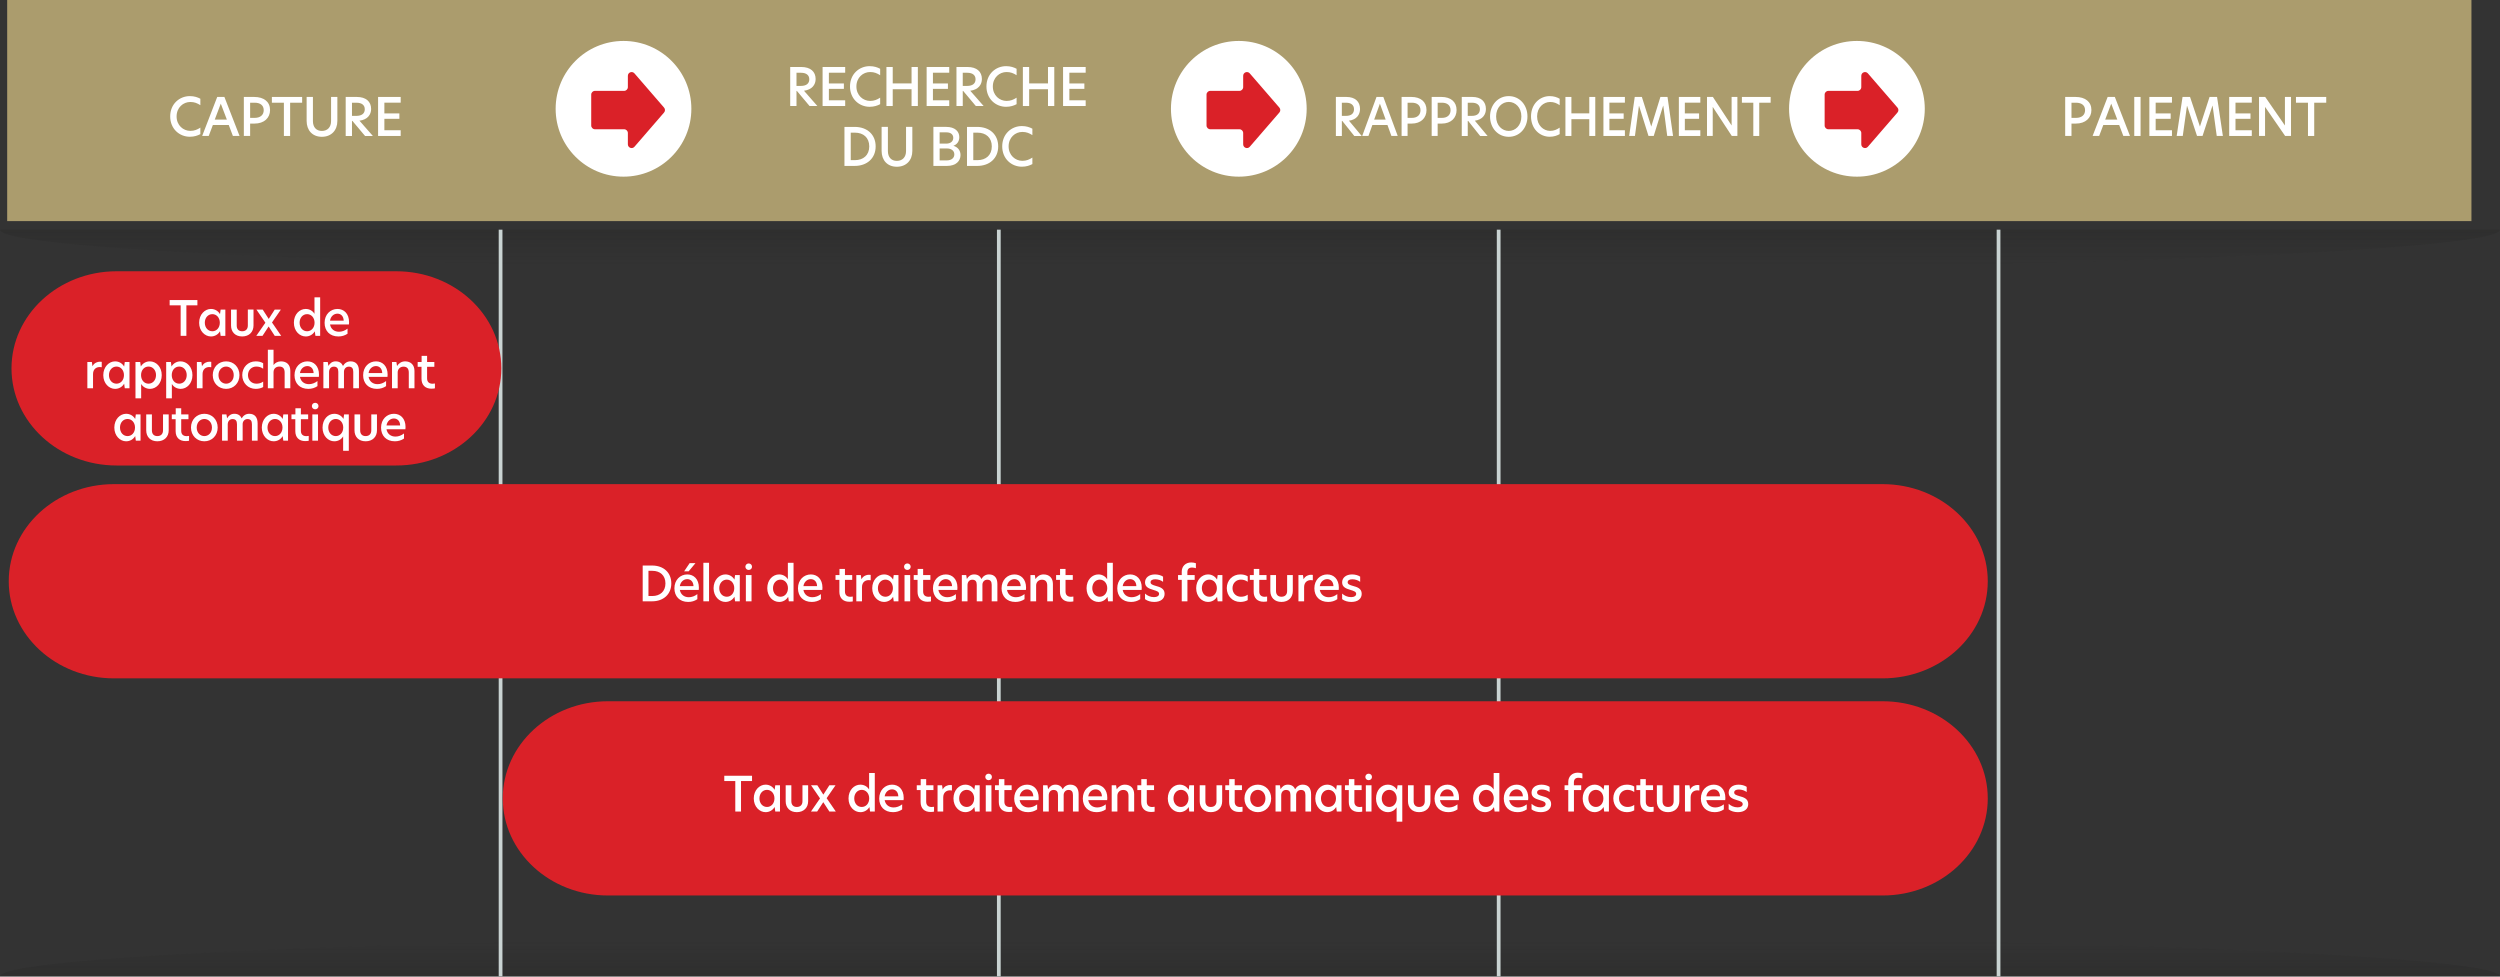 <?xml version="1.0" encoding="UTF-8"?>
<svg id="Layer_1" data-name="Layer 1" xmlns="http://www.w3.org/2000/svg" xmlns:xlink="http://www.w3.org/1999/xlink" viewBox="0 0 667.722 260.815">
  <rect x="0" y="0" width="667.722" height="260.815" fill="#333333" stroke="none"/>
  <defs>
    <style>
      .cls-1 {
        fill: url(#linear-gradient-2);
      }

      .cls-2 {
        fill: #fff;
      }

      .cls-3 {
        fill: #da2128;
      }

      .cls-4 {
        fill: #ab9c6d;
      }

      .cls-5 {
        fill: none;
        stroke: #c9d3d2;
        stroke-miterlimit: 10;
      }

      .cls-6 {
        fill: url(#linear-gradient);
      }
    </style>
    <linearGradient id="linear-gradient" x1="333.861" y1="70.881" x2="333.861" y2="59.27" gradientUnits="userSpaceOnUse">
      <stop offset="0" stop-color="#1d1d1b" stop-opacity="0"/>
      <stop offset="1" stop-color="#1d1d1b" stop-opacity=".25"/>
    </linearGradient>
    <linearGradient id="linear-gradient-2" y1="-730.812" y2="-742.423" gradientTransform="translate(0 -479.543) scale(1 -1)" xlink:href="#linear-gradient"/>
  </defs>
  <rect class="cls-4" x="1.918" width="658.179" height="59.056"/>
  <g>
    <path class="cls-2" d="M551.588,25.893h2.76c2.619,0,4.244,1.317,4.244,3.488,0,2.115-1.568,3.628-4.174,3.628h-1.148v3.306h-1.682v-10.422ZM554.502,31.482c1.457,0,2.396-.756,2.396-2.045,0-1.303-.938-2.003-2.396-2.003h-1.232v4.048h1.232Z"/>
    <path class="cls-2" d="M567.118,36.315l-1.107-2.928h-4.244l-1.106,2.928h-1.751l4.021-10.422h1.919l4.048,10.422h-1.778ZM565.507,31.945l-1.625-4.259-1.61,4.259h3.235Z"/>
    <path class="cls-2" d="M570.04,25.893h1.682v10.422h-1.682v-10.422Z"/>
    <path class="cls-2" d="M574.071,25.893h6.037v1.527h-4.355v2.871h4.006v1.443h-4.006v3.054h4.355v1.526h-6.037v-10.422Z"/>
    <path class="cls-2" d="M582.99,36.315h-1.625l1.568-10.422h2.003l2.634,7.887h.014l2.563-7.887h2.003l1.556,10.422h-1.64l-1.106-8.082h-.042l-2.647,8.082h-1.471l-2.647-8.026h-.042l-1.12,8.026Z"/>
    <path class="cls-2" d="M595.393,25.893h6.037v1.527h-4.355v2.871h4.006v1.443h-4.006v3.054h4.355v1.526h-6.037v-10.422Z"/>
    <path class="cls-2" d="M611.904,36.315h-1.568l-5.352-7.746h-.014v7.746h-1.611v-10.422h1.653l5.253,7.606h.014v-7.606h1.625v10.422Z"/>
    <path class="cls-2" d="M616.436,27.434h-3.208v-1.541h8.083v1.541h-3.208v8.881h-1.667v-8.881Z"/>
  </g>
  <g>
    <path class="cls-2" d="M356.797,25.893h2.82c2.329,0,3.633,1.247,3.633,3.208,0,1.499-.878,2.844-2.954,3.138l3.393,4.076h-1.981l-3.207-4.021h-.106v4.021h-1.597v-10.422ZM359.471,30.95c1.503,0,2.168-.7,2.168-1.778,0-1.093-.758-1.737-2.089-1.737h-1.157v3.516h1.078Z"/>
    <path class="cls-2" d="M371.629,36.315l-1.052-2.928h-4.031l-1.051,2.928h-1.663l3.818-10.422h1.823l3.845,10.422h-1.689ZM370.098,31.945l-1.543-4.259-1.53,4.259h3.073Z"/>
    <path class="cls-2" d="M374.352,25.893h2.621c2.488,0,4.031,1.317,4.031,3.488,0,2.115-1.49,3.628-3.965,3.628h-1.091v3.306h-1.597v-10.422ZM377.12,31.482c1.384,0,2.275-.756,2.275-2.045,0-1.303-.892-2.003-2.275-2.003h-1.171v4.048h1.171Z"/>
    <path class="cls-2" d="M382.385,25.893h2.621c2.488,0,4.031,1.317,4.031,3.488,0,2.115-1.49,3.628-3.965,3.628h-1.091v3.306h-1.597v-10.422ZM385.153,31.482c1.384,0,2.275-.756,2.275-2.045,0-1.303-.892-2.003-2.275-2.003h-1.171v4.048h1.171Z"/>
    <path class="cls-2" d="M390.419,25.893h2.82c2.329,0,3.633,1.247,3.633,3.208,0,1.499-.878,2.844-2.954,3.138l3.394,4.076h-1.983l-3.206-4.021h-.106v4.021h-1.597v-10.422ZM393.092,30.95c1.504,0,2.169-.7,2.169-1.778,0-1.093-.758-1.737-2.089-1.737h-1.157v3.516h1.077Z"/>
    <path class="cls-2" d="M402.975,25.67c2.86,0,4.989,2.325,4.989,5.435,0,3.124-2.129,5.436-4.989,5.436s-5.003-2.312-5.003-5.436c0-3.109,2.143-5.435,5.003-5.435ZM406.342,31.104c0-2.451-1.637-3.88-3.366-3.88-1.756,0-3.38,1.429-3.38,3.88,0,2.466,1.65,3.866,3.38,3.866s3.366-1.415,3.366-3.866Z"/>
    <path class="cls-2" d="M413.907,36.525c-2.647,0-4.989-2.115-4.989-5.435,0-3.306,2.342-5.421,4.989-5.421,1.131,0,1.996.322,2.661.7v1.723c-.784-.532-1.517-.854-2.541-.854-1.783,0-3.486,1.457-3.486,3.866,0,2.382,1.703,3.853,3.486,3.853,1.024,0,1.757-.337,2.541-.869v1.737c-.665.378-1.53.7-2.661.7Z"/>
    <path class="cls-2" d="M424.481,31.833h-4.776v4.482h-1.597v-10.422h1.597v4.385h4.776v-4.385h1.597v10.422h-1.597v-4.482Z"/>
    <path class="cls-2" d="M428.257,25.893h5.734v1.527h-4.138v2.871h3.806v1.443h-3.806v3.054h4.138v1.526h-5.734v-10.422Z"/>
    <path class="cls-2" d="M436.675,36.315h-1.543l1.49-10.422h1.902l2.502,7.887h.013l2.436-7.887h1.902l1.477,10.422h-1.557l-1.051-8.082h-.04l-2.515,8.082h-1.397l-2.515-8.026h-.04l-1.064,8.026Z"/>
    <path class="cls-2" d="M448.406,25.893h5.734v1.527h-4.138v2.871h3.805v1.443h-3.805v3.054h4.138v1.526h-5.734v-10.422Z"/>
    <path class="cls-2" d="M464.036,36.315h-1.49l-5.083-7.746h-.013v7.746h-1.53v-10.422h1.569l4.99,7.606h.014v-7.606h1.543v10.422Z"/>
    <path class="cls-2" d="M468.289,27.434h-3.047v-1.541h7.678v1.541h-3.047v8.881h-1.584v-8.881Z"/>
  </g>
  <g>
    <path class="cls-2" d="M211.052,17.893h2.969c2.452,0,3.824,1.247,3.824,3.208,0,1.499-.924,2.844-3.11,3.138l3.572,4.076h-2.087l-3.375-4.021h-.112v4.021h-1.681v-10.422ZM213.868,22.95c1.583,0,2.283-.7,2.283-1.778,0-1.093-.798-1.737-2.199-1.737h-1.219v3.516h1.135Z"/>
    <path class="cls-2" d="M219.704,17.893h6.037v1.527h-4.356v2.871h4.006v1.443h-4.006v3.054h4.356v1.526h-6.037v-10.422Z"/>
    <path class="cls-2" d="M232.279,28.525c-2.788,0-5.253-2.115-5.253-5.435,0-3.306,2.465-5.421,5.253-5.421,1.19,0,2.101.322,2.801.7v1.723c-.826-.532-1.597-.854-2.675-.854-1.877,0-3.67,1.457-3.67,3.866,0,2.382,1.793,3.853,3.67,3.853,1.079,0,1.849-.337,2.675-.869v1.737c-.7.378-1.611.7-2.801.7Z"/>
    <path class="cls-2" d="M243.466,23.833h-5.029v4.482h-1.681v-10.422h1.681v4.385h5.029v-4.385h1.681v10.422h-1.681v-4.482Z"/>
    <path class="cls-2" d="M247.494,17.893h6.037v1.527h-4.356v2.871h4.006v1.443h-4.006v3.054h4.356v1.526h-6.037v-10.422Z"/>
    <path class="cls-2" d="M255.46,17.893h2.969c2.452,0,3.824,1.247,3.824,3.208,0,1.499-.924,2.844-3.11,3.138l3.572,4.076h-2.087l-3.375-4.021h-.112v4.021h-1.681v-10.422ZM258.275,22.95c1.583,0,2.283-.7,2.283-1.778,0-1.093-.798-1.737-2.199-1.737h-1.219v3.516h1.135Z"/>
    <path class="cls-2" d="M268.72,28.525c-2.788,0-5.253-2.115-5.253-5.435,0-3.306,2.465-5.421,5.253-5.421,1.19,0,2.101.322,2.801.7v1.723c-.826-.532-1.597-.854-2.675-.854-1.877,0-3.67,1.457-3.67,3.866,0,2.382,1.793,3.853,3.67,3.853,1.079,0,1.849-.337,2.675-.869v1.737c-.7.378-1.611.7-2.801.7Z"/>
    <path class="cls-2" d="M279.907,23.833h-5.029v4.482h-1.681v-10.422h1.681v4.385h5.029v-4.385h1.681v10.422h-1.681v-4.482Z"/>
    <path class="cls-2" d="M283.935,17.893h6.037v1.527h-4.356v2.871h4.006v1.443h-4.006v3.054h4.356v1.526h-6.037v-10.422Z"/>
    <path class="cls-2" d="M233.877,39.104c0,3.151-2.283,5.211-5.603,5.211h-2.731v-10.422h2.731c3.375,0,5.603,2.073,5.603,5.211ZM228.343,42.774c2.241,0,3.824-1.33,3.824-3.67,0-2.354-1.583-3.67-3.81-3.67h-1.135v7.34h1.121Z"/>
    <path class="cls-2" d="M235.467,40.309v-6.416h1.681v6.458c0,1.639.911,2.619,2.381,2.619,1.499,0,2.465-.98,2.465-2.634v-6.443h1.681v6.416c0,2.493-1.597,4.23-4.146,4.23-2.521,0-4.062-1.737-4.062-4.23Z"/>
    <path class="cls-2" d="M249.3,33.893h3.446c2.283,0,3.474,1.19,3.474,2.731,0,1.205-.672,1.976-1.569,2.312,1.247.393,1.891,1.289,1.891,2.493,0,1.555-1.19,2.886-3.614,2.886h-3.628v-10.422ZM252.717,38.362c1.219,0,1.891-.658,1.891-1.541,0-.896-.672-1.471-1.821-1.471h-1.821v3.012h1.751ZM252.83,42.844c1.345,0,2.059-.673,2.059-1.611,0-.994-.827-1.582-1.989-1.582h-1.933v3.193h1.863Z"/>
    <path class="cls-2" d="M266.608,39.104c0,3.151-2.283,5.211-5.603,5.211h-2.731v-10.422h2.731c3.375,0,5.603,2.073,5.603,5.211ZM261.075,42.774c2.241,0,3.824-1.33,3.824-3.67,0-2.354-1.583-3.67-3.81-3.67h-1.135v7.34h1.121Z"/>
    <path class="cls-2" d="M272.934,44.525c-2.788,0-5.253-2.115-5.253-5.435,0-3.306,2.465-5.421,5.253-5.421,1.19,0,2.101.322,2.801.7v1.723c-.826-.532-1.597-.854-2.675-.854-1.877,0-3.67,1.457-3.67,3.866,0,2.382,1.793,3.853,3.67,3.853,1.079,0,1.849-.337,2.675-.869v1.737c-.7.378-1.611.7-2.801.7Z"/>
  </g>
  <g>
    <path class="cls-2" d="M50.71,36.525c-2.788,0-5.253-2.115-5.253-5.435,0-3.306,2.465-5.421,5.253-5.421,1.19,0,2.101.322,2.801.7v1.723c-.826-.532-1.597-.854-2.675-.854-1.877,0-3.67,1.457-3.67,3.866,0,2.382,1.793,3.853,3.67,3.853,1.079,0,1.849-.337,2.675-.869v1.737c-.7.378-1.611.7-2.801.7Z"/>
    <path class="cls-2" d="M62.205,36.315l-1.106-2.928h-4.245l-1.106,2.928h-1.751l4.021-10.422h1.919l4.048,10.422h-1.779ZM60.594,31.945l-1.625-4.259-1.611,4.259h3.236Z"/>
    <path class="cls-2" d="M65.127,25.893h2.759c2.62,0,4.244,1.317,4.244,3.488,0,2.115-1.569,3.628-4.174,3.628h-1.148v3.306h-1.681v-10.422ZM68.041,31.482c1.457,0,2.395-.756,2.395-2.045,0-1.303-.938-2.003-2.395-2.003h-1.233v4.048h1.233Z"/>
    <path class="cls-2" d="M75.824,27.434h-3.208v-1.541h8.083v1.541h-3.208v8.881h-1.667v-8.881Z"/>
    <path class="cls-2" d="M81.898,32.309v-6.416h1.681v6.458c0,1.639.911,2.619,2.381,2.619,1.499,0,2.465-.98,2.465-2.634v-6.443h1.681v6.416c0,2.493-1.597,4.23-4.146,4.23-2.521,0-4.062-1.737-4.062-4.23Z"/>
    <path class="cls-2" d="M92.329,25.893h2.969c2.452,0,3.824,1.247,3.824,3.208,0,1.499-.924,2.844-3.11,3.138l3.572,4.076h-2.087l-3.375-4.021h-.112v4.021h-1.681v-10.422ZM95.144,30.95c1.583,0,2.283-.7,2.283-1.778,0-1.093-.798-1.737-2.199-1.737h-1.219v3.516h1.135Z"/>
    <path class="cls-2" d="M100.981,25.893h6.037v1.527h-4.356v2.871h4.006v1.443h-4.006v3.054h4.356v1.526h-6.037v-10.422Z"/>
  </g>
  <path class="cls-2" d="M166.531,47.184c10.01,0,18.124-8.116,18.124-18.126,0-10.007-8.114-18.122-18.124-18.122-10.01,0-18.124,8.116-18.124,18.122,0,10.01,8.114,18.126,18.124,18.126"/>
  <path class="cls-3" d="M177.365,28.743l-7.911-9.148c-.606-.701-1.757-.273-1.757.654v3.02c0,.553-.448 1-1.0 1h-7.788c-.553,0-1.001.448-1.001,1.001v8.255c0,.553.448 1,1.001 1h7.788c.551,0,1.0.448 1,1.001v3.02c0,.928,1.151,1.355,1.757.654l7.911-9.148c.325-.376.325-.933,0-1.309"/>
  <path class="cls-2" d="M330.873,47.184c10.01,0,18.124-8.116,18.124-18.126,0-10.007-8.114-18.122-18.124-18.122-10.01,0-18.124,8.116-18.124,18.122,0,10.01,8.114,18.126,18.124,18.126"/>
  <path class="cls-3" d="M341.707,28.743l-7.911-9.148c-.606-.701-1.757-.273-1.757.654v3.02c0,.553-.448 1-1.0 1h-7.788c-.553,0-1.001.448-1.001,1.001v8.255c0,.553.448 1,1.001 1h7.788c.551,0,1.0.448 1,1.001v3.02c0,.928,1.151,1.355,1.757.654l7.911-9.148c.325-.376.325-.933,0-1.309"/>
  <path class="cls-2" d="M495.963,47.184c10.01,0,18.124-8.116,18.124-18.126,0-10.007-8.114-18.122-18.124-18.122-10.01,0-18.124,8.116-18.124,18.122,0,10.01,8.114,18.126,18.124,18.126"/>
  <path class="cls-3" d="M506.798,28.743l-7.911-9.148c-.606-.701-1.757-.273-1.757.654v3.02c0,.553-.448 1-1.0 1h-7.788c-.553,0-1.001.448-1.001,1.001v8.255c0,.553.448 1,1.001 1h7.788c.551,0,1.0.448 1,1.001v3.02c0,.928,1.151,1.355,1.757.654l7.911-9.148c.325-.376.325-.933,0-1.309"/>
  <path class="cls-6" d="M0,61.335c0,6.372,149.475,11.537,333.861,11.537,184.384,0,333.861-5.165,333.861-11.537H0Z"/>
  <path class="cls-1" d="M0,260.815c0-6.372,149.475-11.537,333.861-11.537,184.384,0,333.861,5.165,333.861,11.537H0Z"/>
  <line class="cls-5" x1="133.699" y1="61.335" x2="133.699" y2="260.759"/>
  <line class="cls-5" x1="266.774" y1="61.335" x2="266.774" y2="260.759"/>
  <line class="cls-5" x1="400.28" y1="61.335" x2="400.28" y2="260.759"/>
  <line class="cls-5" x1="533.788" y1="61.335" x2="533.788" y2="260.759"/>
  <path class="cls-3" d="M502.797,181.183H30.448c-15.525,0-28.112-11.613-28.112-25.939,0-14.325,12.586-25.939,28.112-25.939h472.349c15.525,0,28.112,11.614,28.112,25.939,0,14.326-12.586,25.939-28.112,25.939"/>
  <path class="cls-3" d="M502.821,239.175H162.372c-15.511,0-28.088-11.613-28.088-25.939,0-14.325,12.576-25.939,28.088-25.939h340.449c15.511,0,28.088,11.614,28.088,25.939,0,14.326-12.576,25.939-28.088,25.939"/>
  <path class="cls-3" d="M105.826,124.33H31.145c-15.505,0-28.074-11.613-28.074-25.939,0-14.325,12.569-25.939,28.074-25.939h74.68c15.505,0,28.074,11.614,28.074,25.939,0,14.326-12.569,25.939-28.074,25.939"/>
  <g>
    <path class="cls-2" d="M48.251,81.552h-2.941v-1.413h7.413v1.413h-2.942v8.146h-1.529v-8.146Z"/>
    <path class="cls-2" d="M53.187,86.204c0-2.236,1.542-3.688,3.148-3.688,1.027,0,1.914.514,2.415,1.374h.013l.167-1.207h1.259v7.015h-1.259l-.167-1.208h-.013c-.501.861-1.388,1.375-2.415,1.375-1.606,0-3.148-1.452-3.148-3.661ZM56.72,88.477c1.118,0,1.991-.938,1.991-2.287,0-1.336-.873-2.286-1.991-2.286-1.144,0-2.017.95-2.017,2.286,0,1.35.873,2.287,2.017,2.287Z"/>
    <path class="cls-2" d="M61.709,86.949v-4.266h1.516v4.278c0,.963.54,1.516,1.452,1.516.938,0,1.516-.553,1.516-1.528v-4.266h1.517v4.252c0,1.722-1.156,2.93-3.032,2.93-1.863,0-2.968-1.208-2.968-2.916Z"/>
    <path class="cls-2" d="M72.645,86.127l2.453,3.571h-1.722l-1.618-2.492h-.013l-1.632,2.492h-1.657l2.428-3.508-2.402-3.507h1.683l1.594,2.479h.025l1.593-2.479h1.645l-2.376,3.443Z"/>
    <path class="cls-2" d="M78.494,86.19c0-2.248,1.517-3.674,3.161-3.674.977,0,1.876.488,2.338,1.311v-4.42h1.517v10.291h-1.26l-.18-1.208c-.488.861-1.4,1.375-2.402,1.375-1.645,0-3.174-1.426-3.174-3.675ZM82.027,88.477c1.118,0,1.991-.938,1.991-2.287,0-1.336-.873-2.286-1.991-2.286-1.144,0-2.004.95-2.004,2.286,0,1.35.86,2.287,2.004,2.287Z"/>
    <path class="cls-2" d="M86.694,86.216c0-2.249,1.567-3.7,3.443-3.7,1.695,0,3.096,1.221,3.096,3.546,0,.218-.013.411-.038.591h-5.05c.219,1.233,1.157,1.953,2.391,1.953.796,0,1.58-.283,2.286-.835v1.361c-.719.488-1.541.732-2.44.732-2.3,0-3.688-1.49-3.688-3.648ZM91.795,85.638c-.039-1.247-.797-1.863-1.67-1.863-.951,0-1.799.707-1.979,1.863h3.649Z"/>
    <path class="cls-2" d="M23.331,96.683h1.207l.154,1.092h.026c.475-.887,1.336-1.169,1.966-1.169.192,0,.347.013.488.038v1.439c-.168-.039-.348-.052-.527-.052-.899,0-1.799.54-1.799,1.889v3.777h-1.516v-7.015Z"/>
    <path class="cls-2" d="M27.585,100.204c0-2.236,1.542-3.688,3.148-3.688,1.027,0,1.914.514,2.415,1.374h.013l.167-1.207h1.259v7.015h-1.259l-.167-1.208h-.013c-.501.861-1.388,1.375-2.415,1.375-1.606,0-3.148-1.452-3.148-3.661ZM31.118,102.477c1.118,0,1.991-.938,1.991-2.287,0-1.336-.873-2.286-1.991-2.286-1.144,0-2.017.95-2.017,2.286,0,1.35.873,2.287,2.017,2.287Z"/>
    <path class="cls-2" d="M36.183,96.683h1.259l.167,1.207c.501-.86,1.4-1.374,2.402-1.374,1.658,0,3.187,1.438,3.187,3.674,0,2.249-1.503,3.675-3.147,3.675-.951,0-1.889-.501-2.352-1.311v3.842h-1.516v-9.713ZM39.652,102.477c1.144,0,2.018-.938,2.018-2.3,0-1.336-.874-2.273-2.005-2.273s-1.991.938-1.991,2.286c0,1.35.86,2.287,1.979,2.287Z"/>
    <path class="cls-2" d="M44.384,96.683h1.259l.167,1.207c.501-.86,1.4-1.374,2.402-1.374,1.658,0,3.187,1.438,3.187,3.674,0,2.249-1.503,3.675-3.147,3.675-.951,0-1.889-.501-2.352-1.311v3.842h-1.516v-9.713ZM47.852,102.477c1.144,0,2.018-.938,2.018-2.3,0-1.336-.874-2.273-2.005-2.273s-1.991.938-1.991,2.286c0,1.35.86,2.287,1.979,2.287Z"/>
    <path class="cls-2" d="M52.584,96.683h1.207l.154,1.092h.026c.475-.887,1.336-1.169,1.966-1.169.192,0,.347.013.488.038v1.439c-.168-.039-.348-.052-.527-.052-.899,0-1.799.54-1.799,1.889v3.777h-1.516v-7.015Z"/>
    <path class="cls-2" d="M56.825,100.19c0-2.133,1.555-3.674,3.571-3.674,2.03,0,3.559,1.541,3.559,3.674s-1.528,3.675-3.559,3.675-3.571-1.542-3.571-3.675ZM60.396,102.477c1.041,0,2.03-.835,2.03-2.287,0-1.451-.989-2.286-2.03-2.286s-2.043.835-2.043,2.286c0,1.452,1.002,2.287,2.043,2.287Z"/>
    <path class="cls-2" d="M68.467,102.477c.565,0,1.233-.115,1.825-.553v1.452c-.54.309-1.233.488-1.992.488-2.042,0-3.597-1.567-3.597-3.688,0-2.094,1.555-3.661,3.597-3.661.72,0,1.414.141,1.992.501v1.465c-.592-.411-1.156-.578-1.838-.578-1.169,0-2.223.873-2.223,2.286,0,1.427,1.054,2.287,2.235,2.287Z"/>
    <path class="cls-2" d="M73.057,97.466h.025c.398-.552,1.118-.95,1.953-.95,1.528,0,2.505.886,2.505,2.53v4.651h-1.516v-4.188c0-1.079-.463-1.605-1.413-1.605-.849,0-1.555.501-1.555,1.516v4.278h-1.517v-10.291h1.517v4.06Z"/>
    <path class="cls-2" d="M78.662,100.216c0-2.249,1.567-3.7,3.443-3.7,1.695,0,3.096,1.221,3.096,3.546,0,.218-.013.411-.038.591h-5.05c.219,1.233,1.157,1.953,2.391,1.953.796,0,1.58-.283,2.286-.835v1.361c-.719.488-1.541.732-2.44.732-2.3,0-3.688-1.49-3.688-3.648ZM83.762,99.638c-.039-1.247-.797-1.863-1.67-1.863-.951,0-1.799.707-1.979,1.863h3.649Z"/>
    <path class="cls-2" d="M95.868,99.034v4.664h-1.517v-4.394c0-.899-.347-1.375-1.182-1.375-.822,0-1.298.643-1.298,1.349v4.42h-1.516v-4.394c0-.899-.347-1.375-1.183-1.375-.848,0-1.284.681-1.284,1.426v4.343h-1.517v-7.015h1.17l.167,1.015h.038c.359-.655.989-1.182,1.901-1.182,1.002,0,1.619.462,1.966,1.221.424-.732,1.092-1.221,2.018-1.221,1.528,0,2.235,1.027,2.235,2.518Z"/>
    <path class="cls-2" d="M96.989,100.216c0-2.249,1.567-3.7,3.443-3.7,1.696,0,3.097,1.221,3.097,3.546,0,.218-.013.411-.039.591h-5.049c.219,1.233,1.156,1.953,2.39,1.953.797,0,1.58-.283,2.287-.835v1.361c-.72.488-1.542.732-2.441.732-2.3,0-3.688-1.49-3.688-3.648ZM102.09,99.638c-.038-1.247-.796-1.863-1.67-1.863-.951,0-1.799.707-1.979,1.863h3.648Z"/>
    <path class="cls-2" d="M110.701,99.034v4.664h-1.517v-4.176c0-1.079-.488-1.593-1.426-1.593-.874,0-1.542.643-1.542,1.528v4.24h-1.516v-7.015h1.169l.167,1.04h.039c.397-.655,1.156-1.207,2.132-1.207,1.529,0,2.493.977,2.493,2.518Z"/>
    <path class="cls-2" d="M114.07,96.683h1.939v1.284h-1.939v3.109c0,1.002.616,1.413,1.464,1.413.193,0,.398-.025.63-.063v1.297c-.192.039-.514.09-.938.09-1.657,0-2.646-.989-2.646-2.659v-3.187h-1.028v-1.284h1.054v-1.632h1.465v1.632Z"/>
    <path class="cls-2" d="M30.535,114.204c0-2.236,1.542-3.688,3.147-3.688,1.028,0,1.914.514,2.415,1.374h.014l.167-1.207h1.259v7.015h-1.259l-.167-1.208h-.014c-.501.861-1.387,1.375-2.415,1.375-1.605,0-3.147-1.452-3.147-3.661ZM34.068,116.477c1.117,0,1.991-.938,1.991-2.287,0-1.336-.874-2.286-1.991-2.286-1.144,0-2.018.95-2.018,2.286,0,1.35.874,2.287,2.018,2.287Z"/>
    <path class="cls-2" d="M39.055,114.949v-4.266h1.517v4.278c0,.963.539,1.516,1.451,1.516.938,0,1.517-.553,1.517-1.528v-4.266h1.516v4.252c0,1.722-1.156,2.93-3.032,2.93-1.862,0-2.968-1.208-2.968-2.916Z"/>
    <path class="cls-2" d="M48.399,110.683h1.939v1.284h-1.939v3.109c0,1.002.616,1.413,1.464,1.413.193,0,.398-.025.63-.063v1.297c-.192.039-.514.09-.938.09-1.657,0-2.646-.989-2.646-2.659v-3.187h-1.028v-1.284h1.054v-1.632h1.465v1.632Z"/>
    <path class="cls-2" d="M51.009,114.19c0-2.133,1.555-3.674,3.571-3.674,2.03,0,3.559,1.541,3.559,3.674s-1.528,3.675-3.559,3.675-3.571-1.542-3.571-3.675ZM54.581,116.477c1.041,0,2.03-.835,2.03-2.287,0-1.451-.989-2.286-2.03-2.286s-2.043.835-2.043,2.286c0,1.452,1.002,2.287,2.043,2.287Z"/>
    <path class="cls-2" d="M68.806,113.034v4.664h-1.517v-4.394c0-.899-.347-1.375-1.182-1.375-.822,0-1.298.643-1.298,1.349v4.42h-1.516v-4.394c0-.899-.347-1.375-1.183-1.375-.848,0-1.284.681-1.284,1.426v4.343h-1.517v-7.015h1.17l.167,1.015h.038c.359-.655.989-1.182,1.901-1.182,1.002,0,1.619.462,1.966,1.221.424-.732,1.092-1.221,2.018-1.221,1.528,0,2.235,1.027,2.235,2.518Z"/>
    <path class="cls-2" d="M69.927,114.204c0-2.236,1.542-3.688,3.148-3.688,1.027,0,1.914.514,2.415,1.374h.013l.167-1.207h1.259v7.015h-1.259l-.167-1.208h-.013c-.501.861-1.388,1.375-2.415,1.375-1.606,0-3.148-1.452-3.148-3.661ZM73.461,116.477c1.118,0,1.991-.938,1.991-2.287,0-1.336-.873-2.286-1.991-2.286-1.144,0-2.017.95-2.017,2.286,0,1.35.873,2.287,2.017,2.287Z"/>
    <path class="cls-2" d="M80.364,110.683h1.939v1.284h-1.939v3.109c0,1.002.616,1.413,1.464,1.413.193,0,.398-.025.63-.063v1.297c-.192.039-.514.09-.938.09-1.657,0-2.646-.989-2.646-2.659v-3.187h-1.028v-1.284h1.054v-1.632h1.465v1.632Z"/>
    <path class="cls-2" d="M84.181,107.587c.501,0,.887.373.887.874,0,.488-.386.86-.887.86s-.887-.372-.887-.86c0-.501.386-.874.887-.874ZM83.424,110.683h1.516v7.015h-1.516v-7.015Z"/>
    <path class="cls-2" d="M91.737,111.89l.167-1.207h1.259v9.713h-1.516v-3.842c-.488.835-1.388,1.311-2.364,1.311-1.645,0-3.135-1.452-3.135-3.636,0-2.262,1.465-3.713,3.135-3.713,1.041,0,1.953.514,2.454,1.374ZM89.681,116.477c1.131,0,1.991-.938,1.991-2.287,0-1.336-.86-2.286-1.991-2.286s-2.005.95-2.005,2.286c0,1.35.874,2.287,2.005,2.287Z"/>
    <path class="cls-2" d="M94.682,114.949v-4.266h1.516v4.278c0,.963.54,1.516,1.452,1.516.938,0,1.516-.553,1.516-1.528v-4.266h1.517v4.252c0,1.722-1.156,2.93-3.032,2.93-1.863,0-2.968-1.208-2.968-2.916Z"/>
    <path class="cls-2" d="M101.777,114.216c0-2.249,1.567-3.7,3.443-3.7,1.695,0,3.096,1.221,3.096,3.546,0,.218-.013.411-.038.591h-5.05c.219,1.233,1.157,1.953,2.391,1.953.796,0,1.58-.283,2.286-.835v1.361c-.719.488-1.541.732-2.44.732-2.3,0-3.688-1.49-3.688-3.648ZM106.878,113.638c-.039-1.247-.797-1.863-1.67-1.863-.951,0-1.799.707-1.979,1.863h3.649Z"/>
  </g>
  <g>
    <path class="cls-2" d="M179.3,155.825c0,2.891-2.094,4.779-5.139,4.779h-2.505v-9.559h2.505c3.097,0,5.139,1.901,5.139,4.779ZM174.225,159.191c2.056,0,3.507-1.221,3.507-3.366,0-2.158-1.452-3.366-3.495-3.366h-1.041v6.732h1.028Z"/>
    <path class="cls-2" d="M180.126,157.123c0-2.249,1.567-3.7,3.443-3.7,1.696,0,3.096,1.221,3.096,3.546,0,.218-.013.411-.039.591h-5.049c.219,1.233,1.157,1.953,2.39,1.953.796,0,1.58-.283,2.287-.835v1.361c-.719.488-1.542.732-2.441.732-2.3,0-3.688-1.49-3.688-3.648ZM185.226,156.545c-.039-1.247-.796-1.863-1.67-1.863-.951,0-1.799.707-1.979,1.863h3.649ZM184.198,150.403h1.555l-1.824,2.197h-1.208l1.478-2.197Z"/>
    <path class="cls-2" d="M187.863,150.313h1.516v10.291h-1.516v-10.291Z"/>
    <path class="cls-2" d="M190.588,157.11c0-2.236,1.542-3.688,3.148-3.688,1.028,0,1.914.514,2.415,1.374h.013l.167-1.207h1.259v7.015h-1.259l-.167-1.208h-.013c-.501.861-1.387,1.375-2.415,1.375-1.606,0-3.148-1.452-3.148-3.661ZM194.121,159.383c1.118,0,1.991-.938,1.991-2.287,0-1.336-.874-2.286-1.991-2.286-1.144,0-2.017.95-2.017,2.286,0,1.35.874,2.287,2.017,2.287Z"/>
    <path class="cls-2" d="M199.969,150.493c.501,0,.887.373.887.874,0,.488-.386.86-.887.86s-.886-.372-.886-.86c0-.501.385-.874.886-.874ZM199.212,153.59h1.516v7.015h-1.516v-7.015Z"/>
    <path class="cls-2" d="M204.931,157.096c0-2.248,1.516-3.674,3.161-3.674.977,0,1.876.488,2.338,1.311v-4.42h1.516v10.291h-1.259l-.18-1.208c-.488.861-1.4,1.375-2.403,1.375-1.645,0-3.173-1.426-3.173-3.675ZM208.464,159.383c1.118,0,1.991-.938,1.991-2.287,0-1.336-.874-2.286-1.991-2.286-1.144,0-2.004.95-2.004,2.286,0,1.35.861,2.287,2.004,2.287Z"/>
    <path class="cls-2" d="M213.131,157.123c0-2.249,1.567-3.7,3.443-3.7,1.696,0,3.096,1.221,3.096,3.546,0,.218-.013.411-.039.591h-5.049c.219,1.233,1.156,1.953,2.39,1.953.797,0,1.581-.283,2.287-.835v1.361c-.719.488-1.542.732-2.441.732-2.3,0-3.688-1.49-3.688-3.648ZM218.232,156.545c-.039-1.247-.796-1.863-1.67-1.863-.951,0-1.798.707-1.979,1.863h3.649Z"/>
    <path class="cls-2" d="M225.675,153.59h1.94v1.284h-1.94v3.109c0,1.002.617,1.413,1.464,1.413.193,0,.398-.025.63-.063v1.297c-.193.039-.514.09-.938.09-1.657,0-2.646-.989-2.646-2.659v-3.187h-1.028v-1.284h1.054v-1.632h1.465v1.632Z"/>
    <path class="cls-2" d="M228.708,153.59h1.208l.154,1.092h.026c.475-.887,1.336-1.169,1.966-1.169.192,0,.347.013.488.038v1.439c-.167-.039-.347-.052-.526-.052-.899,0-1.799.54-1.799,1.889v3.777h-1.516v-7.015Z"/>
    <path class="cls-2" d="M232.963,157.11c0-2.236,1.542-3.688,3.148-3.688,1.028,0,1.914.514,2.415,1.374h.013l.167-1.207h1.259v7.015h-1.259l-.167-1.208h-.013c-.501.861-1.387,1.375-2.415,1.375-1.606,0-3.148-1.452-3.148-3.661ZM236.496,159.383c1.118,0,1.991-.938,1.991-2.287,0-1.336-.874-2.286-1.991-2.286-1.144,0-2.017.95-2.017,2.286,0,1.35.874,2.287,2.017,2.287Z"/>
    <path class="cls-2" d="M242.344,150.493c.501,0,.887.373.887.874,0,.488-.386.86-.887.86s-.886-.372-.886-.86c0-.501.385-.874.886-.874ZM241.587,153.59h1.516v7.015h-1.516v-7.015Z"/>
    <path class="cls-2" d="M246.56,153.59h1.94v1.284h-1.94v3.109c0,1.002.617,1.413,1.464,1.413.193,0,.398-.025.63-.063v1.297c-.193.039-.514.09-.938.09-1.657,0-2.647-.989-2.647-2.659v-3.187h-1.027v-1.284h1.053v-1.632h1.465v1.632Z"/>
    <path class="cls-2" d="M249.182,157.123c0-2.249,1.567-3.7,3.443-3.7,1.696,0,3.096,1.221,3.096,3.546,0,.218-.013.411-.039.591h-5.049c.219,1.233,1.157,1.953,2.39,1.953.796,0,1.58-.283,2.287-.835v1.361c-.719.488-1.542.732-2.441.732-2.3,0-3.688-1.49-3.688-3.648ZM254.283,156.545c-.039-1.247-.796-1.863-1.67-1.863-.951,0-1.799.707-1.979,1.863h3.649Z"/>
    <path class="cls-2" d="M266.388,155.94v4.664h-1.516v-4.394c0-.899-.347-1.375-1.182-1.375-.822,0-1.297.643-1.297,1.349v4.42h-1.516v-4.394c0-.899-.347-1.375-1.182-1.375-.848,0-1.285.681-1.285,1.426v4.343h-1.516v-7.015h1.169l.167,1.015h.038c.36-.655.99-1.182,1.902-1.182,1.002,0,1.619.462,1.966,1.221.424-.732,1.092-1.221,2.017-1.221,1.529,0,2.235,1.027,2.235,2.518Z"/>
    <path class="cls-2" d="M267.51,157.123c0-2.249,1.567-3.7,3.443-3.7,1.696,0,3.096,1.221,3.096,3.546,0,.218-.013.411-.039.591h-5.049c.219,1.233,1.157,1.953,2.39,1.953.796,0,1.58-.283,2.287-.835v1.361c-.719.488-1.542.732-2.441.732-2.3,0-3.688-1.49-3.688-3.648ZM272.611,156.545c-.039-1.247-.796-1.863-1.67-1.863-.951,0-1.799.707-1.979,1.863h3.649Z"/>
    <path class="cls-2" d="M281.222,155.94v4.664h-1.516v-4.176c0-1.079-.488-1.593-1.426-1.593-.874,0-1.542.643-1.542,1.528v4.24h-1.516v-7.015h1.169l.167,1.04h.038c.398-.655,1.157-1.207,2.133-1.207,1.529,0,2.493.977,2.493,2.518Z"/>
    <path class="cls-2" d="M284.591,153.59h1.94v1.284h-1.94v3.109c0,1.002.617,1.413,1.464,1.413.193,0,.398-.025.63-.063v1.297c-.193.039-.514.09-.938.09-1.657,0-2.646-.989-2.646-2.659v-3.187h-1.028v-1.284h1.054v-1.632h1.465v1.632Z"/>
    <path class="cls-2" d="M290.208,157.096c0-2.248,1.516-3.674,3.161-3.674.977,0,1.876.488,2.338,1.311v-4.42h1.516v10.291h-1.259l-.18-1.208c-.488.861-1.4,1.375-2.403,1.375-1.645,0-3.173-1.426-3.173-3.675ZM293.741,159.383c1.118,0,1.991-.938,1.991-2.287,0-1.336-.874-2.286-1.991-2.286-1.144,0-2.004.95-2.004,2.286,0,1.35.861,2.287,2.004,2.287Z"/>
    <path class="cls-2" d="M298.408,157.123c0-2.249,1.567-3.7,3.443-3.7,1.696,0,3.096,1.221,3.096,3.546,0,.218-.013.411-.039.591h-5.049c.219,1.233,1.157,1.953,2.39,1.953.796,0,1.58-.283,2.287-.835v1.361c-.719.488-1.542.732-2.441.732-2.3,0-3.688-1.49-3.688-3.648ZM303.509,156.545c-.039-1.247-.796-1.863-1.67-1.863-.951,0-1.799.707-1.979,1.863h3.649Z"/>
    <path class="cls-2" d="M310.642,154.013v1.388c-.501-.398-1.297-.682-2.107-.682-.797,0-1.233.309-1.233.797,0,.527.527.72,1.413.977,1.105.296,2.338.668,2.338,2.107,0,1.323-1.041,2.171-2.775,2.171-.938,0-1.812-.257-2.454-.745v-1.49c.578.526,1.388.95,2.402.95.861,0,1.349-.359,1.349-.873,0-.578-.604-.771-1.567-1.066-1.144-.334-2.184-.745-2.184-1.991,0-1.221,1.002-2.133,2.66-2.133.809,0,1.645.23,2.158.591Z"/>
    <path class="cls-2" d="M315.63,154.874h-.989v-1.284h.989v-.926c0-1.349.963-2.44,2.531-2.44.437,0,.848.077,1.247.205v1.336c-.257-.09-.655-.18-1.015-.18-.822,0-1.259.386-1.259,1.246v.759h1.953v1.284h-1.94v5.73h-1.516v-5.73Z"/>
    <path class="cls-2" d="M319.486,157.11c0-2.236,1.542-3.688,3.148-3.688,1.028,0,1.914.514,2.415,1.374h.013l.167-1.207h1.259v7.015h-1.259l-.167-1.208h-.013c-.501.861-1.387,1.375-2.415,1.375-1.606,0-3.148-1.452-3.148-3.661ZM323.019,159.383c1.118,0,1.991-.938,1.991-2.287,0-1.336-.874-2.286-1.991-2.286-1.144,0-2.017.95-2.017,2.286,0,1.35.874,2.287,2.017,2.287Z"/>
    <path class="cls-2" d="M331.425,159.383c.565,0,1.233-.115,1.825-.553v1.452c-.54.309-1.233.488-1.992.488-2.042,0-3.597-1.567-3.597-3.688,0-2.094,1.555-3.661,3.597-3.661.72,0,1.414.141,1.992.501v1.465c-.592-.411-1.156-.578-1.838-.578-1.169,0-2.223.873-2.223,2.286,0,1.427,1.054,2.287,2.235,2.287Z"/>
    <path class="cls-2" d="M336.336,153.59h1.939v1.284h-1.939v3.109c0,1.002.616,1.413,1.464,1.413.193,0,.398-.025.63-.063v1.297c-.192.039-.514.09-.938.09-1.657,0-2.647-.989-2.647-2.659v-3.187h-1.027v-1.284h1.054v-1.632h1.465v1.632Z"/>
    <path class="cls-2" d="M339.292,157.855v-4.266h1.517v4.278c0,.963.539,1.516,1.451,1.516.938,0,1.517-.553,1.517-1.528v-4.266h1.516v4.252c0,1.722-1.156,2.93-3.032,2.93-1.862,0-2.968-1.208-2.968-2.916Z"/>
    <path class="cls-2" d="M346.798,153.59h1.208l.154,1.092h.025c.476-.887,1.336-1.169,1.966-1.169.192,0,.347.013.488.038v1.439c-.167-.039-.347-.052-.526-.052-.899,0-1.799.54-1.799,1.889v3.777h-1.517v-7.015Z"/>
    <path class="cls-2" d="M351.052,157.123c0-2.249,1.567-3.7,3.443-3.7,1.695,0,3.096,1.221,3.096,3.546,0,.218-.013.411-.038.591h-5.05c.219,1.233,1.156,1.953,2.39,1.953.797,0,1.581-.283,2.287-.835v1.361c-.719.488-1.541.732-2.44.732-2.3,0-3.688-1.49-3.688-3.648ZM356.153,156.545c-.039-1.247-.797-1.863-1.671-1.863-.95,0-1.798.707-1.979,1.863h3.649Z"/>
    <path class="cls-2" d="M363.286,154.013v1.388c-.501-.398-1.298-.682-2.106-.682-.797,0-1.233.309-1.233.797,0,.527.526.72,1.413.977,1.104.296,2.338.668,2.338,2.107,0,1.323-1.04,2.171-2.774,2.171-.938,0-1.812-.257-2.454-.745v-1.49c.578.526,1.388.95,2.402.95.86,0,1.349-.359,1.349-.873,0-.578-.604-.771-1.567-1.066-1.144-.334-2.184-.745-2.184-1.991,0-1.221,1.002-2.133,2.659-2.133.81,0,1.645.23,2.158.591Z"/>
  </g>
  <g>
    <path class="cls-2" d="M196.388,208.608h-2.942v-1.413h7.413v1.413h-2.942v8.146h-1.529v-8.146Z"/>
    <path class="cls-2" d="M201.324,213.259c0-2.236,1.542-3.688,3.148-3.688,1.028,0,1.914.514,2.415,1.374h.013l.167-1.207h1.259v7.015h-1.259l-.167-1.208h-.013c-.501.861-1.387,1.375-2.415,1.375-1.606,0-3.148-1.452-3.148-3.661ZM204.858,215.533c1.118,0,1.991-.938,1.991-2.287,0-1.336-.874-2.286-1.991-2.286-1.144,0-2.017.95-2.017,2.286,0,1.35.874,2.287,2.017,2.287Z"/>
    <path class="cls-2" d="M209.845,214.005v-4.266h1.516v4.278c0,.963.54,1.516,1.452,1.516.938,0,1.516-.553,1.516-1.528v-4.266h1.516v4.252c0,1.722-1.156,2.93-3.032,2.93-1.863,0-2.968-1.208-2.968-2.916Z"/>
    <path class="cls-2" d="M220.782,213.182l2.454,3.571h-1.722l-1.619-2.492h-.013l-1.632,2.492h-1.657l2.428-3.508-2.403-3.507h1.683l1.593,2.479h.026l1.593-2.479h1.645l-2.376,3.443Z"/>
    <path class="cls-2" d="M226.631,213.246c0-2.248,1.516-3.674,3.161-3.674.977,0,1.876.488,2.338,1.311v-4.42h1.516v10.291h-1.259l-.18-1.208c-.488.861-1.4,1.375-2.403,1.375-1.645,0-3.173-1.426-3.173-3.675ZM230.164,215.533c1.118,0,1.991-.938,1.991-2.287,0-1.336-.874-2.286-1.991-2.286-1.144,0-2.004.95-2.004,2.286,0,1.35.861,2.287,2.004,2.287Z"/>
    <path class="cls-2" d="M234.831,213.272c0-2.249,1.567-3.7,3.443-3.7,1.696,0,3.096,1.221,3.096,3.546,0,.218-.013.411-.039.591h-5.049c.219,1.233,1.157,1.953,2.39,1.953.796,0,1.58-.283,2.287-.835v1.361c-.719.488-1.542.732-2.441.732-2.3,0-3.688-1.49-3.688-3.648ZM239.931,212.694c-.039-1.247-.796-1.863-1.67-1.863-.951,0-1.799.707-1.979,1.863h3.649Z"/>
    <path class="cls-2" d="M247.374,209.739h1.94v1.284h-1.94v3.109c0,1.002.617,1.413,1.464,1.413.193,0,.398-.025.63-.063v1.297c-.193.039-.514.09-.938.09-1.657,0-2.647-.989-2.647-2.659v-3.187h-1.027v-1.284h1.053v-1.632h1.465v1.632Z"/>
    <path class="cls-2" d="M250.408,209.739h1.208l.154,1.092h.026c.475-.887,1.336-1.169,1.966-1.169.192,0,.347.013.488.038v1.439c-.167-.039-.347-.052-.527-.052-.899,0-1.799.54-1.799,1.889v3.777h-1.516v-7.015Z"/>
    <path class="cls-2" d="M254.662,213.259c0-2.236,1.542-3.688,3.148-3.688,1.028,0,1.914.514,2.415,1.374h.013l.167-1.207h1.259v7.015h-1.259l-.167-1.208h-.013c-.501.861-1.387,1.375-2.415,1.375-1.606,0-3.148-1.452-3.148-3.661ZM258.196,215.533c1.118,0,1.991-.938,1.991-2.287,0-1.336-.874-2.286-1.991-2.286-1.144,0-2.017.95-2.017,2.286,0,1.35.874,2.287,2.017,2.287Z"/>
    <path class="cls-2" d="M264.044,206.642c.501,0,.887.373.887.874,0,.488-.386.86-.887.86s-.886-.372-.886-.86c0-.501.385-.874.886-.874ZM263.286,209.739h1.516v7.015h-1.516v-7.015Z"/>
    <path class="cls-2" d="M268.259,209.739h1.94v1.284h-1.94v3.109c0,1.002.617,1.413,1.464,1.413.193,0,.398-.025.63-.063v1.297c-.193.039-.514.09-.938.09-1.657,0-2.646-.989-2.646-2.659v-3.187h-1.028v-1.284h1.054v-1.632h1.465v1.632Z"/>
    <path class="cls-2" d="M270.883,213.272c0-2.249,1.567-3.7,3.443-3.7,1.696,0,3.096,1.221,3.096,3.546,0,.218-.013.411-.039.591h-5.049c.219,1.233,1.157,1.953,2.39,1.953.796,0,1.58-.283,2.287-.835v1.361c-.719.488-1.542.732-2.441.732-2.3,0-3.688-1.49-3.688-3.648ZM275.983,212.694c-.039-1.247-.796-1.863-1.67-1.863-.951,0-1.799.707-1.979,1.863h3.649Z"/>
    <path class="cls-2" d="M288.089,212.09v4.664h-1.516v-4.394c0-.899-.347-1.375-1.182-1.375-.822,0-1.297.643-1.297,1.349v4.42h-1.516v-4.394c0-.899-.347-1.375-1.182-1.375-.848,0-1.285.681-1.285,1.426v4.343h-1.516v-7.015h1.169l.167,1.015h.038c.36-.655.99-1.182,1.902-1.182,1.002,0,1.619.462,1.966,1.221.424-.732,1.092-1.221,2.017-1.221,1.529,0,2.235,1.027,2.235,2.518Z"/>
    <path class="cls-2" d="M289.21,213.272c0-2.249,1.567-3.7,3.443-3.7,1.696,0,3.096,1.221,3.096,3.546,0,.218-.013.411-.039.591h-5.049c.219,1.233,1.156,1.953,2.39,1.953.797,0,1.581-.283,2.287-.835v1.361c-.719.488-1.542.732-2.441.732-2.3,0-3.688-1.49-3.688-3.648ZM294.311,212.694c-.039-1.247-.796-1.863-1.67-1.863-.951,0-1.798.707-1.979,1.863h3.649Z"/>
    <path class="cls-2" d="M302.922,212.09v4.664h-1.516v-4.176c0-1.079-.488-1.593-1.426-1.593-.874,0-1.542.643-1.542,1.528v4.24h-1.516v-7.015h1.169l.167,1.04h.039c.398-.655,1.156-1.207,2.132-1.207,1.529,0,2.493.977,2.493,2.518Z"/>
    <path class="cls-2" d="M306.291,209.739h1.94v1.284h-1.94v3.109c0,1.002.617,1.413,1.464,1.413.193,0,.398-.025.63-.063v1.297c-.193.039-.514.09-.938.09-1.657,0-2.646-.989-2.646-2.659v-3.187h-1.028v-1.284h1.054v-1.632h1.465v1.632Z"/>
    <path class="cls-2" d="M311.908,213.259c0-2.236,1.542-3.688,3.148-3.688,1.028,0,1.914.514,2.415,1.374h.013l.167-1.207h1.259v7.015h-1.259l-.167-1.208h-.013c-.501.861-1.387,1.375-2.415,1.375-1.606,0-3.148-1.452-3.148-3.661ZM315.441,215.533c1.118,0,1.991-.938,1.991-2.287,0-1.336-.874-2.286-1.991-2.286-1.144,0-2.017.95-2.017,2.286,0,1.35.874,2.287,2.017,2.287Z"/>
    <path class="cls-2" d="M320.429,214.005v-4.266h1.516v4.278c0,.963.54,1.516,1.452,1.516.938,0,1.516-.553,1.516-1.528v-4.266h1.516v4.252c0,1.722-1.156,2.93-3.032,2.93-1.863,0-2.968-1.208-2.968-2.916Z"/>
    <path class="cls-2" d="M329.772,209.739h1.939v1.284h-1.939v3.109c0,1.002.617,1.413,1.464,1.413.193,0,.398-.025.63-.063v1.297c-.192.039-.514.09-.938.09-1.657,0-2.646-.989-2.646-2.659v-3.187h-1.028v-1.284h1.054v-1.632h1.465v1.632Z"/>
    <path class="cls-2" d="M332.382,213.246c0-2.133,1.555-3.674,3.572-3.674,2.029,0,3.559,1.541,3.559,3.674s-1.529,3.675-3.559,3.675c-2.03,0-3.572-1.542-3.572-3.675ZM335.954,215.533c1.04,0,2.029-.835,2.029-2.287,0-1.451-.989-2.286-2.029-2.286-1.041,0-2.043.835-2.043,2.286,0,1.452,1.002,2.287,2.043,2.287Z"/>
    <path class="cls-2" d="M350.179,212.09v4.664h-1.517v-4.394c0-.899-.347-1.375-1.182-1.375-.822,0-1.298.643-1.298,1.349v4.42h-1.516v-4.394c0-.899-.347-1.375-1.183-1.375-.848,0-1.284.681-1.284,1.426v4.343h-1.517v-7.015h1.17l.167,1.015h.038c.359-.655.989-1.182,1.901-1.182,1.002,0,1.619.462,1.966,1.221.424-.732,1.092-1.221,2.018-1.221,1.528,0,2.235,1.027,2.235,2.518Z"/>
    <path class="cls-2" d="M351.301,213.259c0-2.236,1.542-3.688,3.148-3.688,1.027,0,1.914.514,2.415,1.374h.013l.167-1.207h1.259v7.015h-1.259l-.167-1.208h-.013c-.501.861-1.388,1.375-2.415,1.375-1.606,0-3.148-1.452-3.148-3.661ZM354.834,215.533c1.118,0,1.991-.938,1.991-2.287,0-1.336-.873-2.286-1.991-2.286-1.144,0-2.017.95-2.017,2.286,0,1.35.873,2.287,2.017,2.287Z"/>
    <path class="cls-2" d="M361.737,209.739h1.939v1.284h-1.939v3.109c0,1.002.616,1.413,1.464,1.413.193,0,.398-.025.63-.063v1.297c-.192.039-.514.09-.938.09-1.657,0-2.646-.989-2.646-2.659v-3.187h-1.028v-1.284h1.054v-1.632h1.465v1.632Z"/>
    <path class="cls-2" d="M365.554,206.642c.501,0,.887.373.887.874,0,.488-.386.86-.887.86s-.887-.372-.887-.86c0-.501.386-.874.887-.874ZM364.797,209.739h1.516v7.015h-1.516v-7.015Z"/>
    <path class="cls-2" d="M373.11,210.946l.167-1.207h1.259v9.713h-1.516v-3.842c-.488.835-1.388,1.311-2.364,1.311-1.645,0-3.135-1.452-3.135-3.636,0-2.262,1.465-3.713,3.135-3.713,1.041,0,1.953.514,2.454,1.374ZM371.054,215.533c1.131,0,1.991-.938,1.991-2.287,0-1.336-.86-2.286-1.991-2.286s-2.005.95-2.005,2.286c0,1.35.874,2.287,2.005,2.287Z"/>
    <path class="cls-2" d="M376.054,214.005v-4.266h1.517v4.278c0,.963.539,1.516,1.451,1.516.938,0,1.517-.553,1.517-1.528v-4.266h1.516v4.252c0,1.722-1.156,2.93-3.032,2.93-1.862,0-2.968-1.208-2.968-2.916Z"/>
    <path class="cls-2" d="M383.15,213.272c0-2.249,1.567-3.7,3.443-3.7,1.695,0,3.096,1.221,3.096,3.546,0,.218-.013.411-.038.591h-5.05c.219,1.233,1.157,1.953,2.391,1.953.796,0,1.58-.283,2.286-.835v1.361c-.719.488-1.541.732-2.44.732-2.3,0-3.688-1.49-3.688-3.648ZM388.251,212.694c-.039-1.247-.797-1.863-1.67-1.863-.951,0-1.799.707-1.979,1.863h3.649Z"/>
    <path class="cls-2" d="M393.444,213.246c0-2.248,1.517-3.674,3.161-3.674.977,0,1.876.488,2.338,1.311v-4.42h1.517v10.291h-1.26l-.18-1.208c-.488.861-1.4,1.375-2.402,1.375-1.645,0-3.174-1.426-3.174-3.675ZM396.977,215.533c1.118,0,1.991-.938,1.991-2.287,0-1.336-.873-2.286-1.991-2.286-1.144,0-2.004.95-2.004,2.286,0,1.35.86,2.287,2.004,2.287Z"/>
    <path class="cls-2" d="M401.644,213.272c0-2.249,1.567-3.7,3.443-3.7,1.696,0,3.097,1.221,3.097,3.546,0,.218-.013.411-.039.591h-5.049c.219,1.233,1.156,1.953,2.39,1.953.797,0,1.58-.283,2.287-.835v1.361c-.72.488-1.542.732-2.441.732-2.3,0-3.688-1.49-3.688-3.648ZM406.745,212.694c-.038-1.247-.796-1.863-1.67-1.863-.951,0-1.799.707-1.979,1.863h3.648Z"/>
    <path class="cls-2" d="M413.879,210.163v1.388c-.501-.398-1.298-.682-2.107-.682-.797,0-1.233.309-1.233.797,0,.527.527.72,1.413.977,1.105.296,2.339.668,2.339,2.107,0,1.323-1.041,2.171-2.775,2.171-.938,0-1.812-.257-2.454-.745v-1.49c.578.526,1.388.95,2.402.95.861,0,1.35-.359,1.35-.873,0-.578-.604-.771-1.567-1.066-1.144-.334-2.185-.745-2.185-1.991,0-1.221,1.002-2.133,2.66-2.133.809,0,1.645.23,2.158.591Z"/>
    <path class="cls-2" d="M418.867,211.023h-.989v-1.284h.989v-.926c0-1.349.963-2.44,2.53-2.44.438,0,.849.077,1.247.205v1.336c-.258-.09-.655-.18-1.016-.18-.822,0-1.259.386-1.259,1.246v.759h1.953v1.284h-1.94v5.73h-1.516v-5.73Z"/>
    <path class="cls-2" d="M422.722,213.259c0-2.236,1.542-3.688,3.148-3.688,1.027,0,1.914.514,2.415,1.374h.013l.167-1.207h1.259v7.015h-1.259l-.167-1.208h-.013c-.501.861-1.388,1.375-2.415,1.375-1.606,0-3.148-1.452-3.148-3.661ZM426.256,215.533c1.118,0,1.991-.938,1.991-2.287,0-1.336-.873-2.286-1.991-2.286-1.144,0-2.017.95-2.017,2.286,0,1.35.873,2.287,2.017,2.287Z"/>
    <path class="cls-2" d="M434.661,215.533c.565,0,1.233-.115,1.825-.553v1.452c-.54.309-1.233.488-1.992.488-2.042,0-3.597-1.567-3.597-3.688,0-2.094,1.555-3.661,3.597-3.661.72,0,1.414.141,1.992.501v1.465c-.592-.411-1.156-.578-1.838-.578-1.169,0-2.223.873-2.223,2.286,0,1.427,1.054,2.287,2.235,2.287Z"/>
    <path class="cls-2" d="M439.572,209.739h1.939v1.284h-1.939v3.109c0,1.002.616,1.413,1.464,1.413.193,0,.398-.025.63-.063v1.297c-.192.039-.514.09-.938.09-1.657,0-2.646-.989-2.646-2.659v-3.187h-1.028v-1.284h1.054v-1.632h1.465v1.632Z"/>
    <path class="cls-2" d="M442.528,214.005v-4.266h1.517v4.278c0,.963.539,1.516,1.451,1.516.938,0,1.517-.553,1.517-1.528v-4.266h1.516v4.252c0,1.722-1.156,2.93-3.032,2.93-1.862,0-2.968-1.208-2.968-2.916Z"/>
    <path class="cls-2" d="M450.034,209.739h1.208l.154,1.092h.025c.476-.887,1.336-1.169,1.966-1.169.192,0,.347.013.488.038v1.439c-.167-.039-.347-.052-.526-.052-.899,0-1.799.54-1.799,1.889v3.777h-1.517v-7.015Z"/>
    <path class="cls-2" d="M454.289,213.272c0-2.249,1.567-3.7,3.443-3.7,1.695,0,3.096,1.221,3.096,3.546,0,.218-.013.411-.038.591h-5.05c.219,1.233,1.157,1.953,2.391,1.953.796,0,1.58-.283,2.286-.835v1.361c-.719.488-1.541.732-2.44.732-2.3,0-3.688-1.49-3.688-3.648ZM459.389,212.694c-.039-1.247-.797-1.863-1.67-1.863-.951,0-1.799.707-1.979,1.863h3.649Z"/>
    <path class="cls-2" d="M466.522,210.163v1.388c-.501-.398-1.297-.682-2.106-.682-.797,0-1.233.309-1.233.797,0,.527.526.72,1.413.977,1.104.296,2.338.668,2.338,2.107,0,1.323-1.04,2.171-2.774,2.171-.938,0-1.812-.257-2.454-.745v-1.49c.578.526,1.388.95,2.402.95.86,0,1.349-.359,1.349-.873,0-.578-.604-.771-1.567-1.066-1.144-.334-2.184-.745-2.184-1.991,0-1.221,1.002-2.133,2.659-2.133.81,0,1.645.23,2.158.591Z"/>
  </g>
</svg>